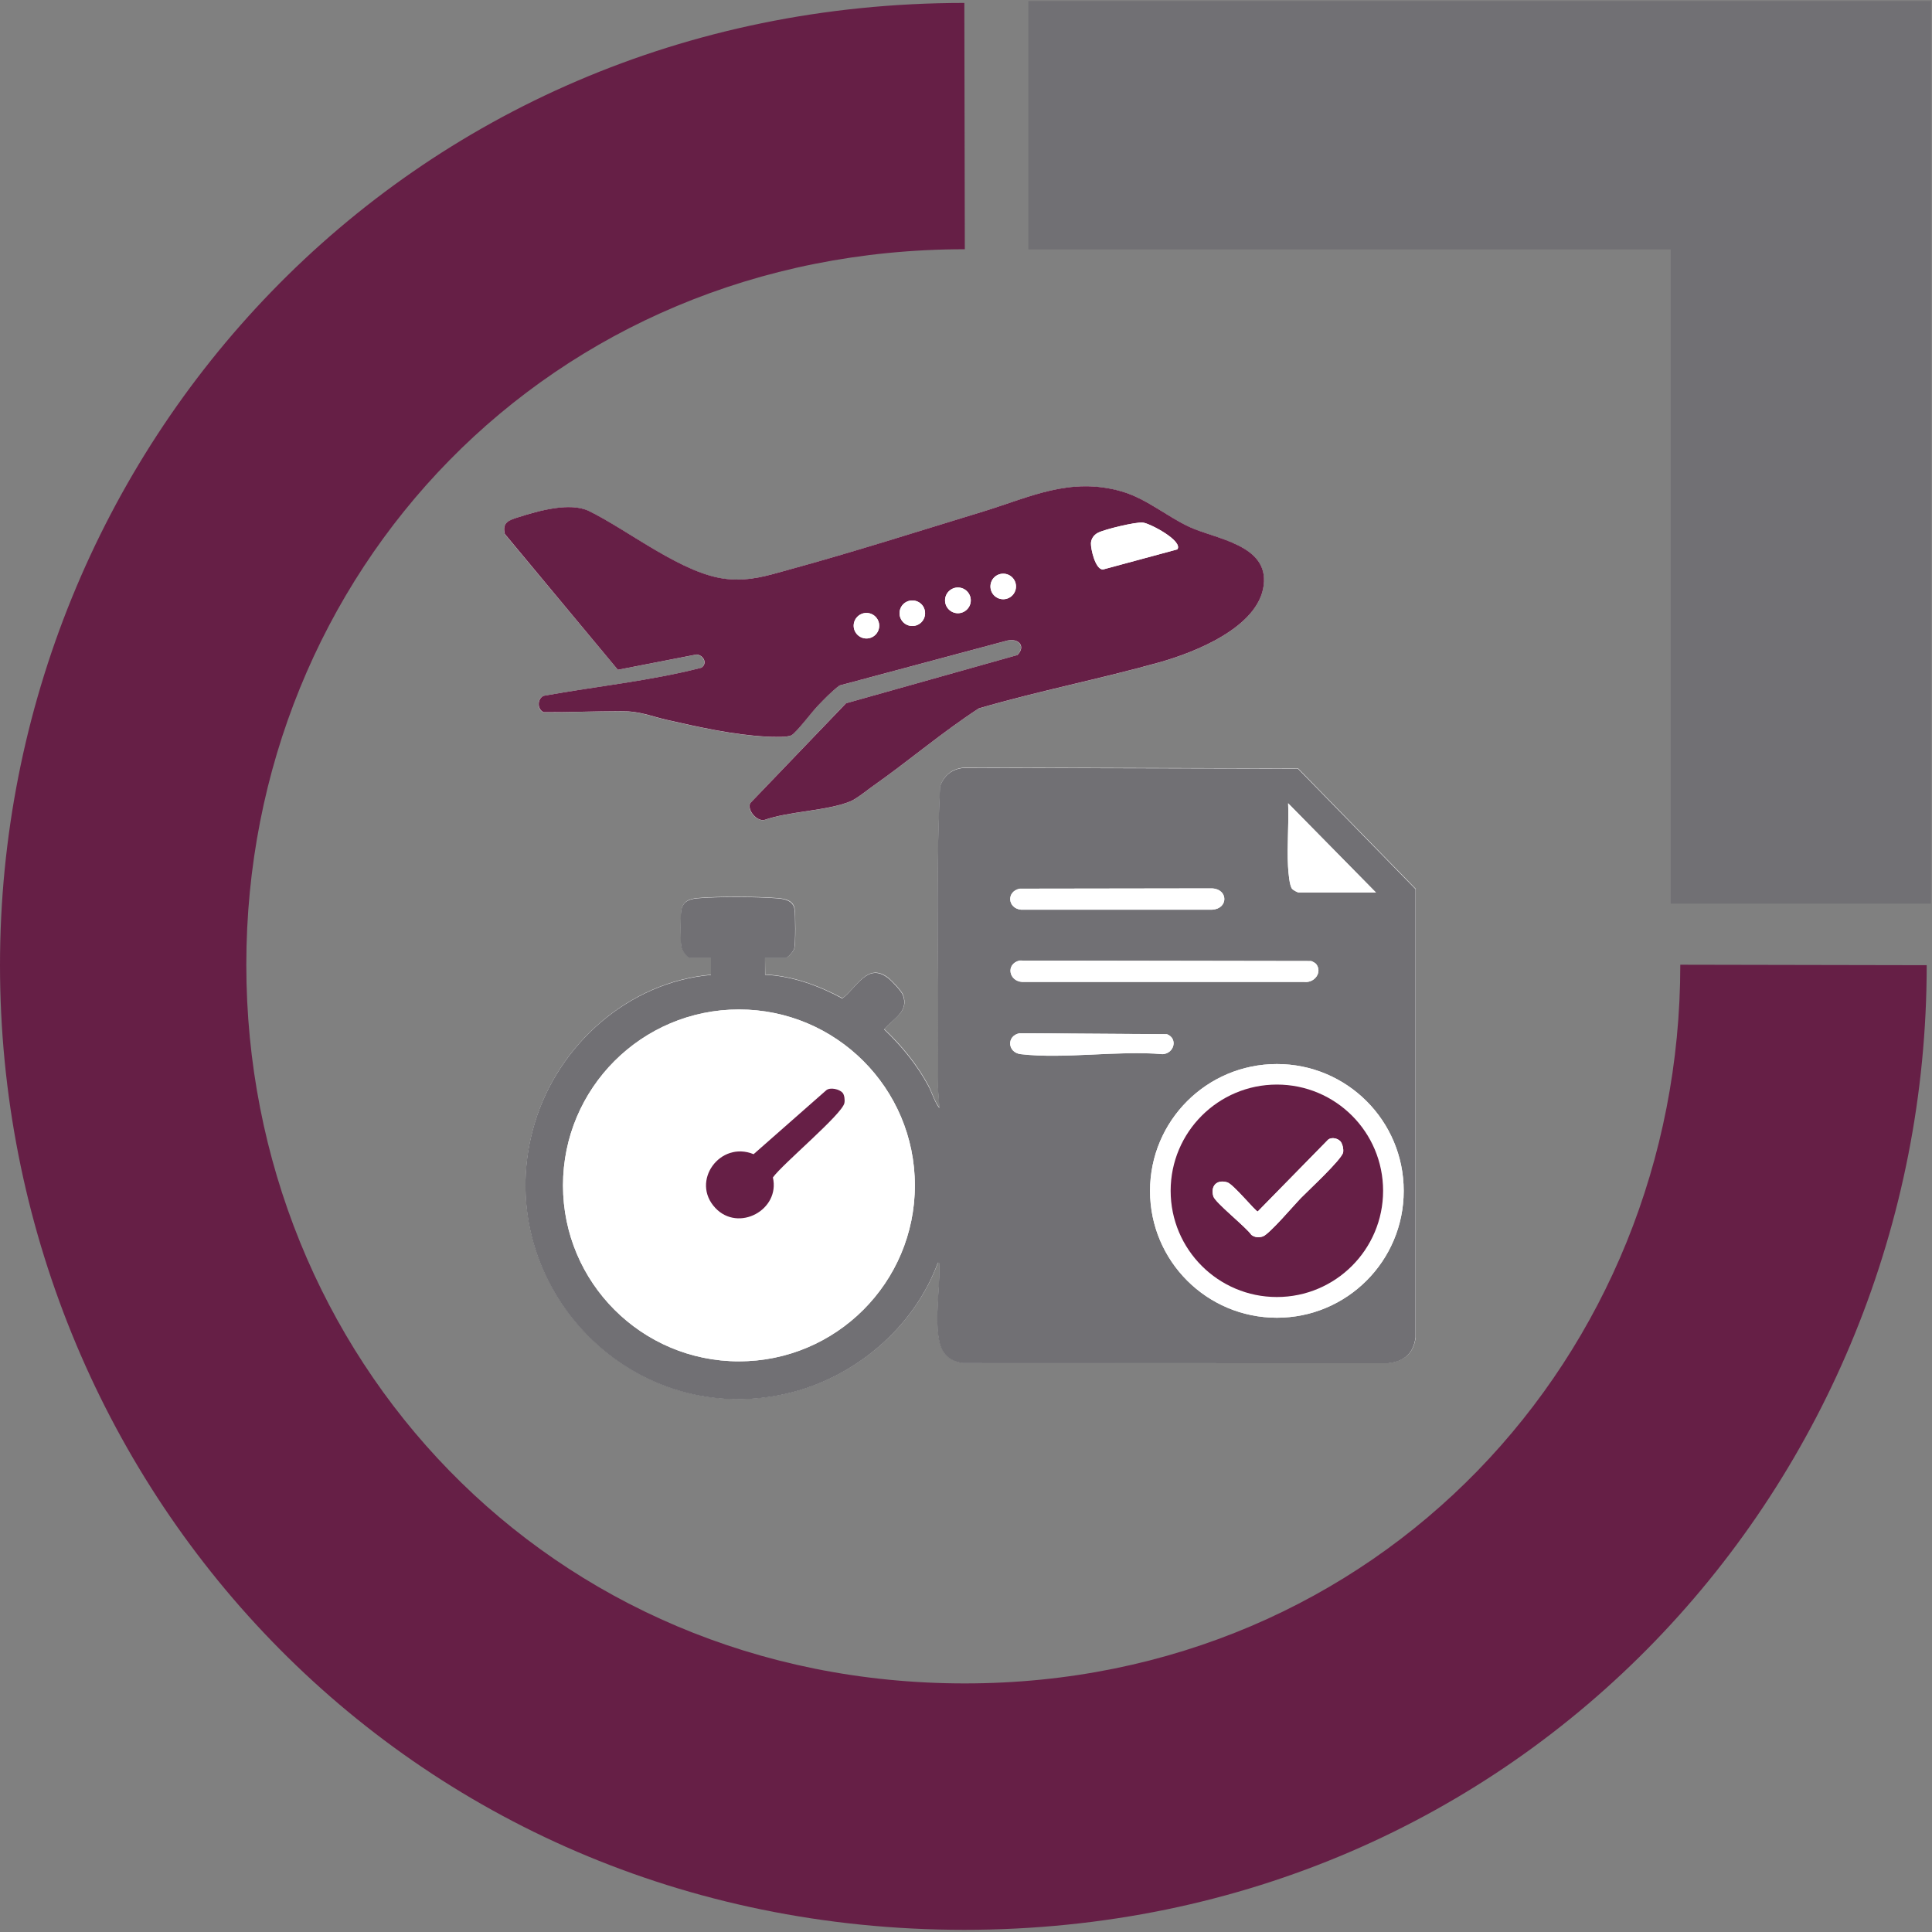 <svg xmlns="http://www.w3.org/2000/svg" xmlns:xlink="http://www.w3.org/1999/xlink" id="Layer_1" x="0px" y="0px" viewBox="0 0 204.25 204.25" style="enable-background:new 0 0 204.25 204.25;" xml:space="preserve"><rect x="0" y="0" width="204.25" height="204.25" fill="#808080" stroke="none"/><style type="text/css">	.st0{fill:#717074;}	.st1{fill-rule:evenodd;clip-rule:evenodd;fill:none;}	.st2{enable-background:new    ;}	.st3{clip-path:url(#SVGID_00000168803982482529883290000007449184371224914066_);fill:#661F46;}	.st4{clip-path:url(#SVGID_00000168803982482529883290000007449184371224914066_);fill:#FFFFFF;}	.st5{clip-path:url(#SVGID_00000168803982482529883290000007449184371224914066_);fill:#717074;}	.st6{clip-path:url(#SVGID_00000173125173301626776550000008057193161563323013_);fill:#661F46;}	.st7{clip-path:url(#SVGID_00000173125173301626776550000008057193161563323013_);fill:#FFFFFF;}	.st8{clip-path:url(#SVGID_00000173125173301626776550000008057193161563323013_);fill:#717074;}	.st9{clip-path:url(#SVGID_00000160186165606218344220000008425306609207241112_);fill:#661F46;}	.st10{clip-path:url(#SVGID_00000160186165606218344220000008425306609207241112_);fill:#FFFFFF;}	.st11{clip-path:url(#SVGID_00000160186165606218344220000008425306609207241112_);fill:#717074;}</style><g>	<polygon class="st0" points="108.72,0.11 108.72,26.37 176.63,26.37 176.63,95.53 204.14,95.53 204.14,0.11  "></polygon>	<rect y="0.11" class="st1" width="204.14" height="203.9"></rect>	<g class="st2">		<g>			<defs>				<rect id="SVGID_1_" width="204.25" height="204.25"></rect>			</defs>			<clipPath id="SVGID_00000042703508410663457610000009709143362322156217_">				<use xlink:href="#SVGID_1_" style="overflow:visible;"></use>			</clipPath>			<path style="clip-path:url(#SVGID_00000042703508410663457610000009709143362322156217_);fill:#661F46;" d="M177.64,101.99     c0,41.35-31.93,75.98-75.64,75.98c-44.03,0-75.96-34.63-75.96-75.98c0-41.35,31.93-75.64,75.96-75.64l-0.05-26.04     C42.63,0.31,0,47.71,0,102.04c0,54.57,42.63,101.98,101.95,101.98c59.08,0,101.74-47.41,101.74-101.98L177.64,101.99z"></path>			<path style="clip-path:url(#SVGID_00000042703508410663457610000009709143362322156217_);fill:#FFFFFF;" d="M80.88,101.25h2.17     c0.26,0,0.87-0.7,0.94-1.01c0.13-0.58,0.12-3.52,0.02-4.16c-0.14-0.92-1.06-1.08-1.86-1.14c-2.24-0.17-6.19-0.19-8.4,0     c-0.87,0.08-1.56,0.33-1.71,1.29c-0.11,0.74-0.1,2.98-0.01,3.74c0.05,0.43,0.57,1.27,0.98,1.27h2.17l0,1.8     c-8.71,0.77-16.12,7.36-18.62,15.62c-5.01,16.53,9.66,32.51,26.57,28.66c7.18-1.63,13.5-6.95,16.04-13.86     c0.26-0.04,0.14,0.34,0.15,0.52c0.09,2.26-0.73,7.07,0.41,8.88c0.49,0.77,1.2,1.08,2.08,1.22l44.94,0.01     c1.7-0.16,2.73-1.04,2.92-2.77l0-47.35l-12.44-12.74l-35.29-0.08c-1.26,0.11-2.11,0.77-2.54,1.95     c-0.52,10.57-0.07,21.25-0.23,31.85l0.16,2.17c-0.54-0.68-0.76-1.57-1.17-2.35c-1.2-2.24-2.83-4.23-4.67-5.97     c0.95-1.15,2.65-1.85,1.98-3.63c-0.17-0.44-1.14-1.45-1.53-1.77c-2.19-1.75-3.33,0.97-4.87,2.13c-2.52-1.35-5.28-2.36-8.17-2.51     L80.88,101.25z M65.32,70.81l8.3-1.61c0.74,0.07,1.19,0.93,0.51,1.4c-5.47,1.41-11.12,1.96-16.67,2.97     c-0.67,0.28-0.72,1.42-0.01,1.73c2.74,0.02,5.47-0.12,8.22-0.11c1.98,0,2.98,0.5,4.89,0.94c3.35,0.76,6.95,1.56,10.39,1.75     c0.6,0.03,2.27,0.11,2.7-0.14c0.56-0.32,2.15-2.45,2.76-3.08c0.72-0.75,1.49-1.56,2.32-2.18l17.73-4.75     c1.17-0.28,2.02,0.58,1.08,1.53l-18.12,5.1L79.3,84.92c-0.34,0.73,0.67,1.92,1.48,1.78c2.64-0.94,6.65-0.95,9.13-1.98     c0.65-0.27,1.77-1.19,2.41-1.64c3.76-2.65,7.3-5.68,11.15-8.18c6.31-1.84,12.78-3.1,19.1-4.87c3.7-1.04,10.47-3.7,11.02-8.16     c0.53-4.3-5.14-4.88-7.85-6.15c-2.41-1.13-4.54-3.01-7.18-3.76c-5.46-1.56-9.63,0.6-14.64,2.13c-6.81,2.08-13.79,4.31-20.65,6.18     c-2.25,0.61-3.94,1.17-6.35,0.96c-4.65-0.41-10.43-5.13-14.68-7.2c-2-0.97-5.38,0-7.48,0.67c-0.94,0.3-1.71,0.55-1.4,1.76     L65.32,70.81z"></path>			<path style="clip-path:url(#SVGID_00000042703508410663457610000009709143362322156217_);fill:#717074;" d="M148.4,125.9     c0-7.41-6-13.41-13.41-13.41c-7.41,0-13.41,6-13.41,13.41s6,13.41,13.41,13.41C142.4,139.31,148.4,133.3,148.4,125.9      M107.81,109.23c-1.43,0.25-1.32,2.05,0.11,2.22c4.63,0.53,10.26-0.41,14.99,0c1.23-0.07,1.64-1.65,0.46-2.11L107.81,109.23z      M96.72,125.32c0-10.27-8.33-18.6-18.6-18.6c-10.27,0-18.6,8.33-18.6,18.6c0,10.27,8.33,18.6,18.6,18.6     C88.4,143.92,96.72,135.59,96.72,125.32 M139.13,101.9c-0.06-0.08-0.41-0.28-0.52-0.3l-30.84-0.05c-1.47,0.37-1.12,2.19,0.3,2.26     l29.83,0C138.96,103.93,139.84,102.78,139.13,101.9 M107.81,93.95c-1.43,0.29-1.3,2.07,0.11,2.22l20.23,0     c1.71-0.09,1.71-2.15,0-2.25L107.81,93.95z M137.3,94.36h8.17l-9.29-9.44c0.1,2.19-0.13,4.49-0.01,6.67     c0.03,0.54,0.14,2.09,0.45,2.4C136.73,94.11,137.16,94.34,137.3,94.36 M80.88,101.25l0,1.8c2.89,0.14,5.66,1.15,8.17,2.51     c1.54-1.16,2.68-3.88,4.87-2.13c0.39,0.31,1.36,1.33,1.53,1.77c0.67,1.78-1.03,2.48-1.98,3.63c1.83,1.74,3.47,3.73,4.67,5.97     c0.42,0.78,0.64,1.67,1.17,2.35l-0.16-2.17c0.16-10.61-0.29-21.28,0.23-31.85c0.44-1.19,1.28-1.84,2.54-1.95l35.29,0.08     l12.44,12.74l0,47.35c-0.2,1.73-1.22,2.61-2.92,2.77l-44.94-0.01c-0.88-0.14-1.59-0.45-2.08-1.22c-1.15-1.81-0.33-6.62-0.41-8.88     c-0.01-0.18,0.11-0.56-0.15-0.52c-2.54,6.92-8.86,12.23-16.04,13.86c-16.91,3.84-31.57-12.13-26.57-28.66     c2.5-8.26,9.91-14.85,18.62-15.62l0-1.8h-2.17c-0.41,0-0.93-0.84-0.98-1.27c-0.09-0.76-0.1-3,0.01-3.74     c0.15-0.96,0.84-1.21,1.71-1.29c2.22-0.19,6.17-0.17,8.4,0c0.79,0.06,1.71,0.22,1.86,1.14c0.1,0.63,0.11,3.58-0.02,4.16     c-0.07,0.3-0.69,1.01-0.94,1.01H80.88z"></path>			<path style="clip-path:url(#SVGID_00000042703508410663457610000009709143362322156217_);fill:#661F46;" d="M92.95,66.15     c0-0.75-0.61-1.35-1.35-1.35c-0.75,0-1.35,0.61-1.35,1.35s0.61,1.35,1.35,1.35C92.34,67.5,92.95,66.9,92.95,66.15 M97.8,64.83     c0-0.75-0.6-1.35-1.35-1.35s-1.35,0.6-1.35,1.35c0,0.75,0.6,1.35,1.35,1.35S97.8,65.57,97.8,64.83 M102.63,63.47     c0-0.75-0.61-1.36-1.36-1.36s-1.36,0.61-1.36,1.36c0,0.75,0.61,1.36,1.36,1.36S102.63,64.22,102.63,63.47 M107.41,62     c0-0.75-0.6-1.35-1.35-1.35c-0.75,0-1.35,0.6-1.35,1.35s0.6,1.35,1.35,1.35C106.8,63.35,107.41,62.74,107.41,62 M124.47,58.08     c0.63-0.89-2.88-2.75-3.65-2.84c-0.75-0.08-4.08,0.72-4.76,1.09c-0.41,0.22-0.7,0.62-0.72,1.09c-0.03,0.59,0.47,2.83,1.28,2.78     L124.47,58.08z M65.32,70.81L53.37,56.45c-0.31-1.22,0.45-1.46,1.4-1.76c2.09-0.67,5.48-1.64,7.48-0.67     c4.25,2.07,10.03,6.79,14.68,7.2c2.41,0.21,4.1-0.34,6.35-0.96c6.85-1.87,13.84-4.1,20.65-6.18c5-1.53,9.18-3.69,14.64-2.13     c2.64,0.76,4.77,2.64,7.18,3.76c2.72,1.27,8.38,1.86,7.85,6.15c-0.55,4.47-7.32,7.12-11.02,8.16c-6.32,1.77-12.8,3.03-19.1,4.87     c-3.85,2.5-7.39,5.53-11.15,8.18c-0.64,0.45-1.76,1.37-2.41,1.64c-2.48,1.03-6.49,1.04-9.13,1.98c-0.81,0.14-1.81-1.05-1.48-1.78     l10.13-10.56l18.12-5.1c0.94-0.95,0.09-1.81-1.08-1.53l-17.73,4.75c-0.83,0.62-1.6,1.43-2.32,2.18c-0.61,0.63-2.2,2.76-2.76,3.08     c-0.43,0.25-2.11,0.17-2.7,0.14c-3.44-0.19-7.04-0.99-10.39-1.75c-1.91-0.44-2.91-0.94-4.89-0.94c-2.75,0-5.48,0.13-8.22,0.11     c-0.71-0.31-0.67-1.45,0.01-1.73c5.55-1.01,11.19-1.56,16.67-2.97c0.68-0.46,0.23-1.33-0.51-1.4L65.32,70.81z"></path>			<path style="clip-path:url(#SVGID_00000042703508410663457610000009709143362322156217_);fill:#FFFFFF;" d="M78.89,140.93     c0.24-0.24,0.26-2.2,0.16-2.56c-0.18-0.59-1.3-0.76-1.69-0.25c-0.36,0.47-0.36,2.48,0.13,2.85     C77.78,141.2,78.64,141.18,78.89,140.93 M90.95,125.95c0.24,0.24,2.2,0.26,2.56,0.16c0.74-0.22,0.75-1.75-0.12-1.92     c-0.38-0.07-1.95-0.05-2.29,0.1C90.67,124.46,90.65,125.64,90.95,125.95 M62.7,124.21c-0.52,0.16-0.66,0.97-0.44,1.43     c0.34,0.73,3.51,0.99,3.16-0.75C65.23,123.98,63.38,124.01,62.7,124.21 M89.08,115.53c-0.31-0.38-1.31-0.64-1.74-0.25l-7.66,6.74     c-3.55-1.46-6.7,2.86-4.04,5.69c2.44,2.59,6.86,0.2,6.08-3.23c1.01-1.42,7.34-6.69,7.56-7.87     C89.32,116.31,89.28,115.78,89.08,115.53 M77.99,109.52c-1.3,0.23-1.29,4.25,0.7,3.11c0.54-0.31,0.48-1.71,0.4-2.31     C79.01,109.77,78.57,109.42,77.99,109.52 M96.72,125.32c0,10.27-8.33,18.6-18.6,18.6s-18.6-8.33-18.6-18.6     c0-10.27,8.33-18.6,18.6-18.6S96.72,115.04,96.72,125.32"></path>			<path style="clip-path:url(#SVGID_00000042703508410663457610000009709143362322156217_);fill:#FFFFFF;" d="M146.22,125.89     c0-6.2-5.03-11.23-11.23-11.23c-6.2,0-11.23,5.03-11.23,11.23s5.03,11.23,11.23,11.23C141.2,137.12,146.22,132.09,146.22,125.89      M148.4,125.9c0,7.41-6,13.41-13.41,13.41c-7.41,0-13.41-6-13.41-13.41s6-13.41,13.41-13.41     C142.4,112.48,148.4,118.49,148.4,125.9"></path>			<path style="clip-path:url(#SVGID_00000042703508410663457610000009709143362322156217_);fill:#FFFFFF;" d="M139.13,101.9     c0.71,0.89-0.16,2.03-1.22,1.91l-29.83,0c-1.42-0.07-1.78-1.89-0.3-2.26l30.84,0.05C138.71,101.62,139.07,101.82,139.13,101.9"></path>			<path style="clip-path:url(#SVGID_00000042703508410663457610000009709143362322156217_);fill:#FFFFFF;" d="M107.81,93.95     l20.35-0.03c1.71,0.09,1.71,2.15,0,2.25l-20.23,0C106.51,96.01,106.38,94.23,107.81,93.95"></path>			<path style="clip-path:url(#SVGID_00000042703508410663457610000009709143362322156217_);fill:#FFFFFF;" d="M137.3,94.36     c-0.14-0.02-0.57-0.25-0.68-0.37c-0.31-0.31-0.42-1.86-0.45-2.4c-0.12-2.18,0.1-4.48,0.01-6.67l9.29,9.44H137.3z"></path>			<path style="clip-path:url(#SVGID_00000042703508410663457610000009709143362322156217_);fill:#FFFFFF;" d="M107.81,109.23     l15.56,0.1c1.18,0.46,0.77,2.04-0.46,2.11c-4.73-0.41-10.37,0.54-14.99,0C106.49,111.28,106.39,109.49,107.81,109.23"></path>			<path style="clip-path:url(#SVGID_00000042703508410663457610000009709143362322156217_);fill:#FFFFFF;" d="M124.47,58.08     l-7.86,2.13c-0.81,0.04-1.31-2.19-1.28-2.78c0.02-0.47,0.31-0.87,0.72-1.09c0.69-0.37,4.01-1.17,4.76-1.09     C121.59,55.33,125.1,57.19,124.47,58.08"></path>			<path style="clip-path:url(#SVGID_00000042703508410663457610000009709143362322156217_);fill:#FFFFFF;" d="M102.63,63.47     c0,0.75-0.61,1.36-1.36,1.36c-0.75,0-1.36-0.61-1.36-1.36c0-0.75,0.61-1.36,1.36-1.36C102.02,62.11,102.63,62.72,102.63,63.47"></path>			<path style="clip-path:url(#SVGID_00000042703508410663457610000009709143362322156217_);fill:#FFFFFF;" d="M92.95,66.15     c0,0.75-0.61,1.35-1.35,1.35c-0.75,0-1.35-0.61-1.35-1.35s0.61-1.35,1.35-1.35C92.34,64.8,92.95,65.4,92.95,66.15"></path>			<path style="clip-path:url(#SVGID_00000042703508410663457610000009709143362322156217_);fill:#FFFFFF;" d="M107.41,62     c0,0.75-0.6,1.35-1.35,1.35c-0.75,0-1.35-0.6-1.35-1.35s0.6-1.35,1.35-1.35C106.8,60.65,107.41,61.25,107.41,62"></path>			<path style="clip-path:url(#SVGID_00000042703508410663457610000009709143362322156217_);fill:#FFFFFF;" d="M97.8,64.83     c0,0.75-0.6,1.35-1.35,1.35c-0.75,0-1.35-0.6-1.35-1.35c0-0.75,0.6-1.35,1.35-1.35C97.2,63.48,97.8,64.08,97.8,64.83"></path>			<path style="clip-path:url(#SVGID_00000042703508410663457610000009709143362322156217_);fill:#661F46;" d="M89.08,115.53     c0.2,0.24,0.25,0.78,0.19,1.08c-0.22,1.18-6.55,6.45-7.56,7.87c0.79,3.43-3.64,5.82-6.08,3.23c-2.66-2.82,0.49-7.15,4.04-5.69     l7.66-6.74C87.76,114.89,88.77,115.16,89.08,115.53"></path>			<path style="clip-path:url(#SVGID_00000042703508410663457610000009709143362322156217_);fill:#FFFFFF;" d="M90.95,125.95     c-0.3-0.3-0.28-1.48,0.15-1.66c0.34-0.15,1.9-0.17,2.29-0.1c0.87,0.17,0.87,1.69,0.12,1.92     C93.15,126.21,91.2,126.19,90.95,125.95"></path>			<path style="clip-path:url(#SVGID_00000042703508410663457610000009709143362322156217_);fill:#FFFFFF;" d="M78.89,140.93     c-0.25,0.25-1.12,0.27-1.4,0.05c-0.49-0.38-0.48-2.38-0.13-2.85c0.38-0.51,1.51-0.34,1.69,0.25     C79.16,138.74,79.14,140.69,78.89,140.93"></path>			<path style="clip-path:url(#SVGID_00000042703508410663457610000009709143362322156217_);fill:#FFFFFF;" d="M62.7,124.21     c0.68-0.2,2.53-0.24,2.72,0.68c0.35,1.74-2.82,1.48-3.16,0.75C62.04,125.18,62.18,124.37,62.7,124.21"></path>			<path style="clip-path:url(#SVGID_00000042703508410663457610000009709143362322156217_);fill:#FFFFFF;" d="M77.99,109.52     c0.58-0.1,1.02,0.25,1.09,0.79c0.08,0.6,0.14,2-0.4,2.31C76.71,113.77,76.69,109.75,77.99,109.52"></path>			<path style="clip-path:url(#SVGID_00000042703508410663457610000009709143362322156217_);fill:#661F46;" d="M141.68,120.63     c-0.33-0.33-1.04-0.46-1.38-0.04l-7.34,7.49c-0.22,0-2.57-2.87-3.21-3.08c-1.11-0.35-1.8,0.38-1.48,1.48     c0.2,0.67,3.46,3.24,4.02,4.07c0.35,0.27,0.78,0.3,1.2,0.17c0.7-0.23,3.34-3.35,4.03-4.06c0.78-0.8,4.32-4.07,4.47-4.83     C142.06,121.49,141.92,120.86,141.68,120.63 M146.22,125.89c0,6.2-5.03,11.23-11.23,11.23c-6.2,0-11.23-5.03-11.23-11.23     s5.03-11.23,11.23-11.23C141.2,114.66,146.22,119.68,146.22,125.89"></path>			<path style="clip-path:url(#SVGID_00000042703508410663457610000009709143362322156217_);fill:#FFFFFF;" d="M141.68,120.63     c0.24,0.24,0.38,0.86,0.32,1.2c-0.15,0.76-3.69,4.03-4.47,4.83c-0.7,0.71-3.34,3.83-4.03,4.06c-0.42,0.13-0.85,0.11-1.2-0.17     c-0.56-0.82-3.82-3.4-4.02-4.07c-0.33-1.1,0.37-1.83,1.48-1.48c0.65,0.2,2.99,3.08,3.21,3.08l7.34-7.49     C140.64,120.17,141.35,120.3,141.68,120.63"></path>		</g>	</g></g></svg>